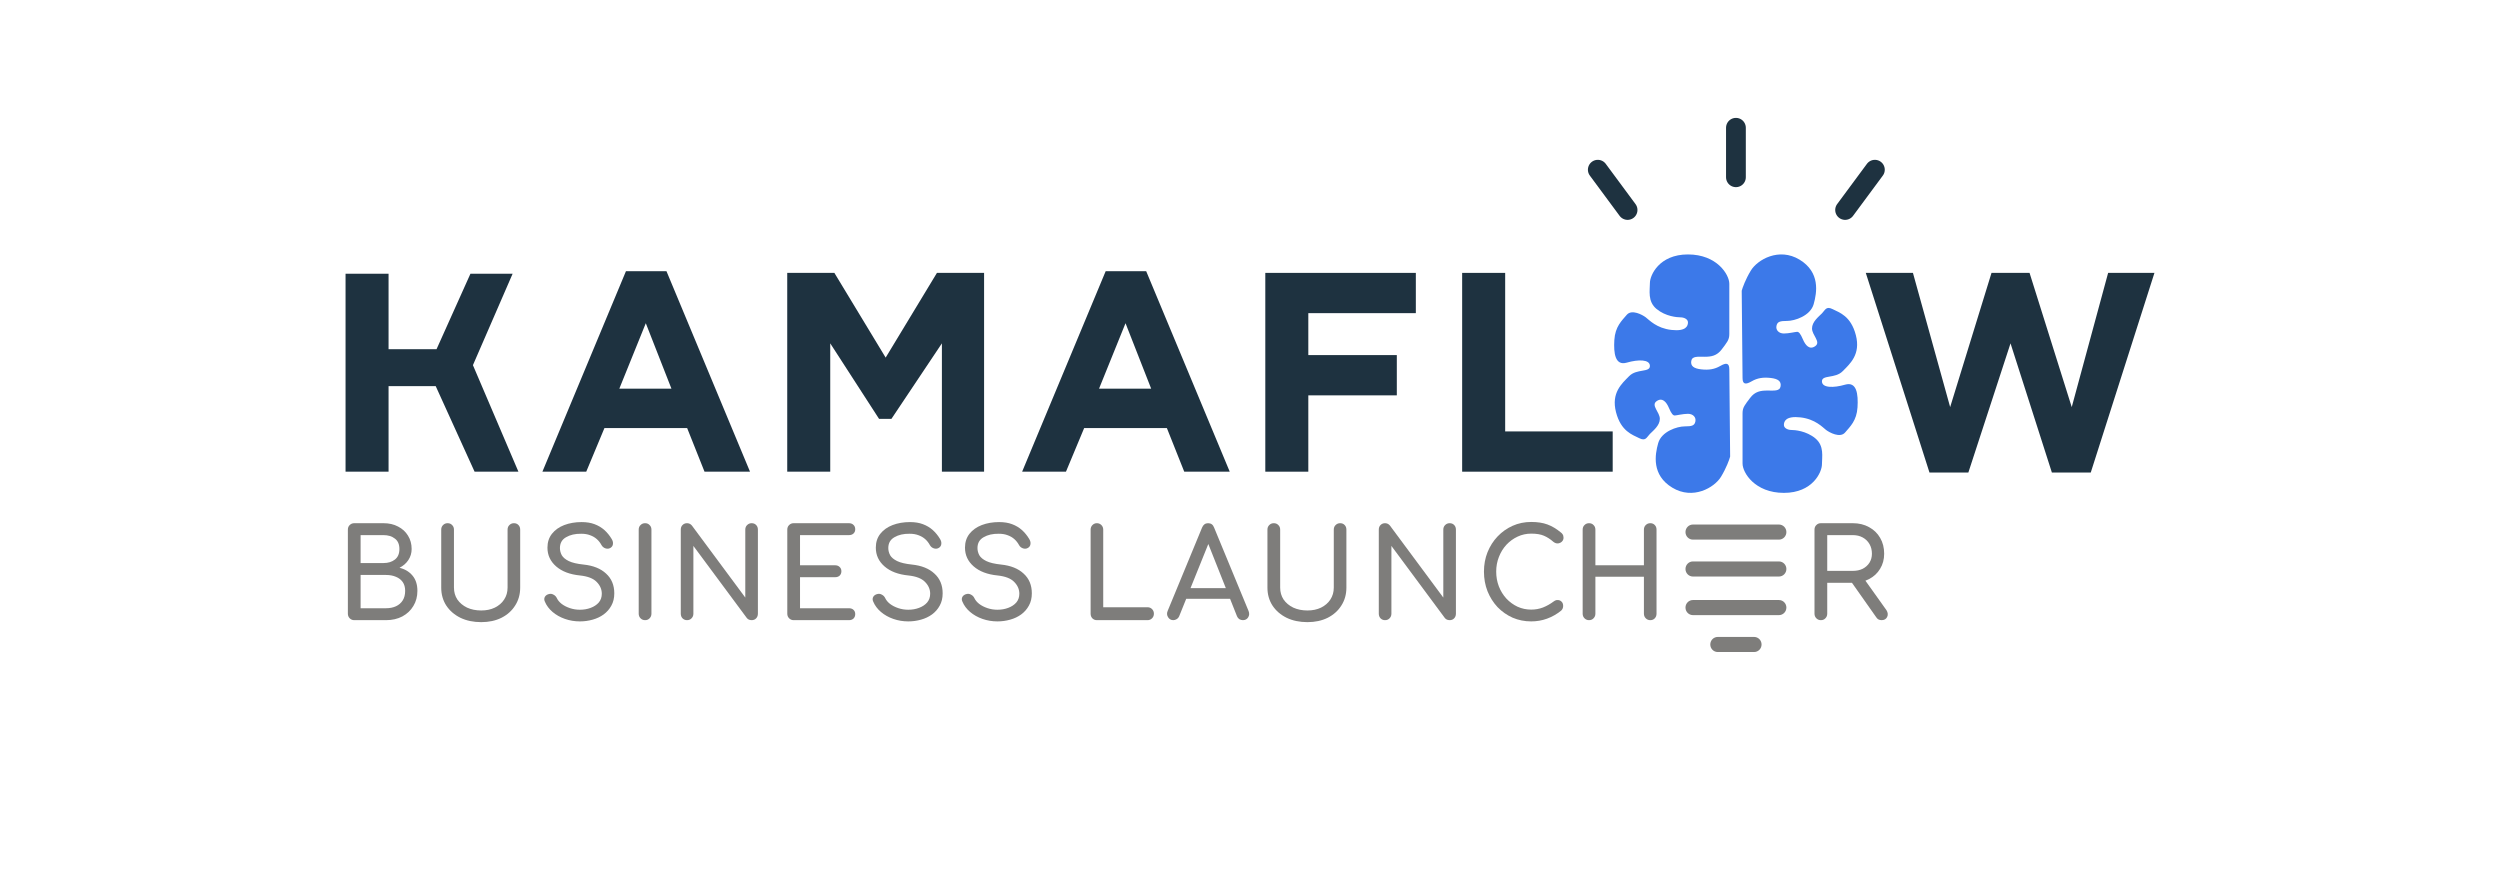 <?xml version="1.0" encoding="UTF-8"?> <svg xmlns="http://www.w3.org/2000/svg" width="1264" height="444" viewBox="0 0 1264 444" fill="none"> <path d="M967.179 137.971H943.342L975.539 238.908H995.198L1016.52 173.596L1037.43 238.908H1057.09L1089.29 137.971H1065.87L1047.47 205.828L1026.14 137.971H1006.91L985.997 205.828L967.179 137.971Z" fill="#1E3240"></path> <path d="M196.457 138.395H174.711V238.484H196.457V195.225H220.293L239.948 238.484H262.112L239.112 184.622L259.185 138.395H237.857L220.712 176.564H196.457V138.395Z" fill="#1E3240"></path> <path fill-rule="evenodd" clip-rule="evenodd" d="M274.24 238.485L316.477 137.123H336.968L379.205 238.485H356.205L347.423 216.431H305.604L296.404 238.485H274.24ZM313.132 196.498H339.478L326.514 163.418L313.132 196.498Z" fill="#1E3240"></path> <path fill-rule="evenodd" clip-rule="evenodd" d="M516.791 238.485L559.026 137.123H579.515L621.755 238.485H598.754L589.972 216.431H548.153L538.952 238.485H516.791ZM555.678 196.498H582.027L569.063 163.418L555.678 196.498Z" fill="#1E3240"></path> <path d="M639.738 238.484V137.971H715.847V158.328H661.484V179.533H706.23V199.891H661.484V238.484H639.738Z" fill="#1E3240"></path> <path d="M739.264 137.971V238.484H815.377V218.127H761.014V137.971H739.264Z" fill="#1E3240"></path> <path d="M874.342 143.484V161.297V168.931C874.342 171.9 873.087 173.172 870.575 176.565C868.068 179.957 865.141 180.382 861.794 180.382C858.451 180.382 855.519 179.957 855.104 182.503C854.684 185.047 856.36 186.319 860.122 186.744C863.885 187.168 866.812 186.744 869.739 185.047C872.666 183.351 874.342 183.351 874.342 186.744C874.342 189.458 874.621 217.279 874.758 230.85C874.342 232.406 872.833 236.618 870.16 241.029C866.812 246.543 855.939 252.904 845.487 246.543C835.03 240.181 836.701 230.002 838.377 224.065C840.048 218.127 847.994 215.583 851.757 215.583C855.519 215.583 856.775 215.159 857.195 213.038C857.611 210.918 855.94 209.221 853.433 209.221C850.921 209.221 847.574 210.07 846.738 210.07C845.902 210.07 845.067 209.221 843.811 206.252C842.56 203.283 840.469 200.739 837.542 202.859C834.615 204.98 839.213 208.373 839.213 211.766C839.213 215.159 835.865 217.703 834.194 219.4C832.523 221.096 832.103 223.217 828.755 221.52C825.413 219.824 819.559 218.127 817.047 208.373C814.541 198.618 819.974 193.953 823.737 190.136C827.505 186.319 834.194 188.44 834.194 185.047C834.194 181.654 828.34 181.654 822.486 183.351C816.632 185.047 815.796 178.685 816.212 171.9C816.632 165.114 819.974 162.145 822.486 159.177C824.993 156.208 830.432 159.177 832.103 160.449C833.774 161.721 837.542 165.962 845.067 166.81C852.592 167.659 853.433 164.69 853.433 162.993C853.433 161.297 851.341 160.449 849.665 160.449C847.994 160.449 842.14 160.025 837.542 156.208C832.938 152.391 834.194 146.877 834.194 143.06C834.194 139.243 838.792 128.641 853.433 128.641C868.068 128.641 874.342 138.819 874.342 143.484Z" fill="#3C79E9"></path> <path d="M881.032 234.355V216.543V208.909C881.032 205.94 882.282 204.668 884.794 201.275C887.301 197.882 890.228 197.458 893.575 197.458C896.923 197.458 899.85 197.882 900.265 195.338C900.685 192.793 899.014 191.52 895.247 191.096C891.484 190.672 888.557 191.096 885.63 192.793C882.703 194.489 881.032 194.489 881.032 191.096C881.032 188.382 880.753 160.56 880.611 146.989C881.032 145.434 882.536 141.221 885.215 136.811C888.557 131.297 899.43 124.936 909.887 131.297C920.339 137.659 918.668 147.837 916.997 153.775C915.321 159.712 907.375 162.257 903.612 162.257C899.85 162.257 898.594 162.681 898.174 164.802C897.758 166.922 899.43 168.619 901.941 168.619C904.448 168.619 907.795 167.771 908.631 167.771C909.467 167.771 910.302 168.619 911.558 171.588C912.814 174.556 914.905 177.101 917.832 174.98C920.76 172.86 916.156 169.467 916.156 166.074C916.156 162.681 919.504 160.136 921.175 158.44C922.846 156.744 923.266 154.623 926.614 156.319C929.956 158.016 935.815 159.712 938.322 169.467C940.834 179.221 935.395 183.886 931.632 187.703C927.87 191.52 921.175 189.4 921.175 192.793C921.175 196.186 927.029 196.186 932.888 194.489C938.742 192.793 939.578 199.155 939.157 205.94C938.742 212.726 935.395 215.694 932.888 218.663C930.376 221.632 924.942 218.663 923.266 217.391C921.595 216.119 917.832 211.878 910.302 211.029C902.777 210.181 901.941 213.15 901.941 214.846C901.941 216.543 904.033 217.391 905.704 217.391C907.375 217.391 913.229 217.815 917.832 221.632C922.431 225.449 921.175 230.963 921.175 234.779C921.175 238.596 916.577 249.199 901.941 249.199C887.301 249.199 881.032 239.02 881.032 234.355Z" fill="#3C79E9"></path> <path d="M932.883 106.164L947.938 85.807" stroke="#1E3240" stroke-width="10" stroke-linecap="round"></path> <path d="M822.901 106.164L807.846 85.807" stroke="#1E3240" stroke-width="10" stroke-linecap="round"></path> <path d="M877.686 89.622V64.6" stroke="#1E3240" stroke-width="10" stroke-linecap="round"></path> <path d="M421.86 137.971H398.023V238.484H419.769V173.596L444.442 211.765H450.715L476.224 173.596V238.484H497.552V137.971H473.715L447.788 180.806L421.86 137.971Z" fill="#1E3240"></path> <path d="M179.102 313.551C178.194 313.551 177.43 313.237 176.812 312.609C176.193 311.982 175.883 311.208 175.883 310.287V267.793C175.883 266.831 176.193 266.057 176.812 265.471C177.43 264.843 178.194 264.529 179.102 264.529H193.894C196.699 264.529 199.154 265.094 201.259 266.224C203.404 267.312 205.075 268.839 206.272 270.806C207.51 272.772 208.128 275.033 208.128 277.585C208.128 279.636 207.571 281.498 206.458 283.171C205.385 284.803 203.899 286.101 202.001 287.063C204.725 287.733 206.912 289.051 208.562 291.018C210.212 292.984 211.038 295.558 211.038 298.738C211.038 301.625 210.357 304.178 208.995 306.396C207.675 308.613 205.818 310.37 203.425 311.668C201.032 312.923 198.288 313.551 195.193 313.551H179.102ZM182.32 307.525H195.193C197.091 307.525 198.762 307.191 200.207 306.521C201.65 305.852 202.785 304.868 203.611 303.571C204.436 302.274 204.848 300.662 204.848 298.738C204.848 296.938 204.436 295.453 203.611 294.281C202.785 293.109 201.65 292.231 200.207 291.645C198.762 291.018 197.091 290.703 195.193 290.703H182.32V307.525ZM182.32 284.678H193.894C196.246 284.678 198.164 284.092 199.65 282.92C201.176 281.748 201.94 279.97 201.94 277.585C201.94 275.2 201.176 273.442 199.65 272.313C198.164 271.141 196.246 270.555 193.894 270.555H182.32V284.678Z" fill="#7E7D7B"></path> <path d="M243.323 314.555C239.362 314.555 235.854 313.823 232.801 312.358C229.748 310.852 227.355 308.781 225.622 306.144C223.93 303.508 223.084 300.495 223.084 297.106V267.793C223.084 266.831 223.393 266.057 224.012 265.471C224.631 264.843 225.395 264.529 226.302 264.529C227.251 264.529 228.014 264.843 228.592 265.471C229.211 266.057 229.52 266.831 229.52 267.793V297.106C229.52 299.365 230.098 301.374 231.253 303.132C232.45 304.847 234.08 306.207 236.143 307.211C238.247 308.174 240.641 308.655 243.323 308.655C245.922 308.655 248.212 308.174 250.193 307.211C252.214 306.207 253.782 304.847 254.896 303.132C256.052 301.374 256.629 299.365 256.629 297.106V267.793C256.629 266.831 256.939 266.057 257.558 265.471C258.177 264.843 258.94 264.529 259.848 264.529C260.797 264.529 261.56 264.843 262.138 265.471C262.715 266.057 263.004 266.831 263.004 267.793V297.106C263.004 300.495 262.158 303.508 260.467 306.144C258.816 308.781 256.506 310.852 253.534 312.358C250.564 313.823 247.16 314.555 243.323 314.555Z" fill="#7E7D7B"></path> <path d="M293.192 314.179C290.551 314.179 288.034 313.761 285.642 312.924C283.248 312.087 281.165 310.915 279.391 309.409C277.616 307.902 276.317 306.166 275.491 304.199C275.078 303.32 275.078 302.504 275.491 301.751C275.945 300.998 276.688 300.517 277.719 300.308C278.462 300.14 279.184 300.266 279.885 300.684C280.628 301.061 281.185 301.646 281.556 302.442C282.052 303.488 282.856 304.45 283.971 305.329C285.126 306.208 286.508 306.919 288.117 307.463C289.726 308.007 291.418 308.279 293.192 308.279C295.173 308.279 296.988 307.965 298.639 307.337C300.331 306.71 301.692 305.81 302.723 304.639C303.755 303.425 304.271 301.94 304.271 300.182C304.271 297.964 303.405 295.976 301.672 294.219C299.98 292.461 297.174 291.373 293.254 290.955C288.138 290.453 284.115 288.926 281.185 286.373C278.256 283.82 276.791 280.661 276.791 276.895C276.791 274.133 277.554 271.79 279.081 269.865C280.607 267.94 282.671 266.476 285.27 265.471C287.911 264.467 290.841 263.965 294.059 263.965C296.576 263.965 298.763 264.321 300.619 265.032C302.517 265.743 304.168 266.727 305.57 267.982C306.974 269.237 308.191 270.723 309.222 272.439C309.8 273.359 310.027 274.238 309.903 275.075C309.821 275.87 309.429 276.497 308.727 276.958C307.943 277.46 307.097 277.565 306.19 277.272C305.282 276.979 304.601 276.435 304.147 275.64C303.487 274.426 302.682 273.401 301.733 272.564C300.784 271.727 299.67 271.079 298.391 270.618C297.112 270.116 295.606 269.865 293.873 269.865C290.82 269.823 288.261 270.409 286.199 271.623C284.136 272.794 283.104 274.615 283.104 277.083C283.104 278.339 283.413 279.552 284.032 280.724C284.693 281.854 285.869 282.837 287.56 283.674C289.293 284.511 291.769 285.097 294.987 285.432C299.897 285.934 303.714 287.461 306.437 290.014C309.201 292.524 310.584 295.851 310.584 299.993C310.584 302.379 310.089 304.45 309.099 306.208C308.15 307.965 306.85 309.451 305.199 310.664C303.59 311.836 301.733 312.715 299.629 313.301C297.566 313.886 295.42 314.179 293.192 314.179Z" fill="#7E7D7B"></path> <path d="M326.148 313.551C325.24 313.551 324.477 313.237 323.858 312.609C323.239 311.982 322.93 311.208 322.93 310.287V267.793C322.93 266.831 323.239 266.057 323.858 265.471C324.477 264.843 325.24 264.529 326.148 264.529C327.097 264.529 327.861 264.843 328.438 265.471C329.057 266.057 329.367 266.831 329.367 267.793V310.287C329.367 311.208 329.057 311.982 328.438 312.609C327.861 313.237 327.097 313.551 326.148 313.551Z" fill="#7E7D7B"></path> <path d="M347.358 313.551C346.45 313.551 345.687 313.237 345.068 312.609C344.49 311.982 344.201 311.208 344.201 310.287V267.793C344.201 266.831 344.49 266.057 345.068 265.471C345.687 264.843 346.45 264.529 347.358 264.529C348.348 264.529 349.174 264.927 349.833 265.722L376.819 302.127V267.793C376.819 266.831 377.128 266.057 377.747 265.471C378.366 264.843 379.129 264.529 380.037 264.529C380.986 264.529 381.749 264.843 382.327 265.471C382.905 266.057 383.193 266.831 383.193 267.793V310.287C383.193 311.208 382.905 311.982 382.327 312.609C381.749 313.237 380.986 313.551 380.037 313.551C379.624 313.551 379.17 313.467 378.675 313.3C378.221 313.091 377.85 312.798 377.561 312.421L350.576 276.016V310.287C350.576 311.208 350.267 311.982 349.648 312.609C349.07 313.237 348.307 313.551 347.358 313.551Z" fill="#7E7D7B"></path> <path d="M401.271 313.551C400.363 313.551 399.6 313.237 398.981 312.609C398.362 311.982 398.053 311.208 398.053 310.287V267.793C398.053 266.831 398.362 266.057 398.981 265.471C399.6 264.843 400.363 264.529 401.271 264.529H429.246C430.195 264.529 430.958 264.822 431.536 265.408C432.114 265.952 432.403 266.684 432.403 267.605C432.403 268.484 432.114 269.195 431.536 269.739C430.958 270.283 430.195 270.555 429.246 270.555H404.489V285.807H422.252C423.201 285.807 423.965 286.101 424.542 286.686C425.12 287.23 425.409 287.942 425.409 288.821C425.409 289.699 425.12 290.432 424.542 291.018C423.965 291.562 423.201 291.833 422.252 291.833H404.489V307.525H429.246C430.195 307.525 430.958 307.797 431.536 308.341C432.114 308.885 432.403 309.597 432.403 310.475C432.403 311.396 432.114 312.149 431.536 312.735C430.958 313.279 430.195 313.551 429.246 313.551H401.271Z" fill="#7E7D7B"></path> <path d="M459.214 314.179C456.573 314.179 454.056 313.761 451.663 312.924C449.269 312.087 447.186 310.915 445.412 309.409C443.638 307.902 442.338 306.166 441.513 304.199C441.1 303.32 441.1 302.504 441.513 301.751C441.966 300.998 442.709 300.517 443.74 300.308C444.483 300.14 445.205 300.266 445.907 300.684C446.65 301.061 447.207 301.646 447.578 302.442C448.073 303.488 448.877 304.45 449.991 305.329C451.147 306.208 452.529 306.919 454.138 307.463C455.747 308.007 457.439 308.279 459.214 308.279C461.194 308.279 463.01 307.965 464.66 307.337C466.352 306.71 467.713 305.81 468.745 304.639C469.776 303.425 470.292 301.94 470.292 300.182C470.292 297.964 469.425 295.976 467.693 294.219C466.001 292.461 463.195 291.373 459.276 290.955C454.159 290.453 450.136 288.926 447.207 286.373C444.277 283.82 442.812 280.661 442.812 276.895C442.812 274.133 443.576 271.79 445.102 269.865C446.629 267.94 448.692 266.476 451.291 265.471C453.932 264.467 456.861 263.965 460.08 263.965C462.597 263.965 464.784 264.321 466.641 265.032C468.539 265.743 470.189 266.727 471.592 267.982C472.995 269.237 474.212 270.723 475.244 272.439C475.821 273.359 476.048 274.238 475.924 275.075C475.842 275.87 475.45 276.497 474.748 276.958C473.964 277.46 473.119 277.565 472.211 277.272C471.303 276.979 470.622 276.435 470.168 275.64C469.508 274.426 468.704 273.401 467.755 272.564C466.806 271.727 465.692 271.079 464.413 270.618C463.133 270.116 461.627 269.865 459.894 269.865C456.841 269.823 454.283 270.409 452.22 271.623C450.157 272.794 449.125 274.615 449.125 277.083C449.125 278.339 449.434 279.552 450.054 280.724C450.714 281.854 451.89 282.837 453.581 283.674C455.314 284.511 457.79 285.097 461.008 285.432C465.919 285.934 469.735 287.461 472.458 290.014C475.223 292.524 476.605 295.851 476.605 299.993C476.605 302.379 476.11 304.45 475.12 306.208C474.171 307.965 472.871 309.451 471.221 310.664C469.611 311.836 467.755 312.715 465.65 313.301C463.587 313.886 461.441 314.179 459.214 314.179Z" fill="#7E7D7B"></path> <path d="M504.3 314.179C501.659 314.179 499.142 313.761 496.749 312.924C494.355 312.087 492.272 310.915 490.497 309.409C488.723 307.902 487.424 306.166 486.599 304.199C486.186 303.32 486.186 302.504 486.599 301.751C487.052 300.998 487.795 300.517 488.826 300.308C489.569 300.14 490.291 300.266 490.993 300.684C491.736 301.061 492.293 301.646 492.664 302.442C493.159 303.488 493.963 304.45 495.077 305.329C496.233 306.208 497.615 306.919 499.224 307.463C500.833 308.007 502.525 308.279 504.3 308.279C506.28 308.279 508.096 307.965 509.747 307.337C511.438 306.71 512.8 305.81 513.833 304.639C514.861 303.425 515.378 301.94 515.378 300.182C515.378 297.964 514.512 295.976 512.78 294.219C511.089 292.461 508.283 291.373 504.361 290.955C499.245 290.453 495.222 288.926 492.293 286.373C489.363 283.82 487.898 280.661 487.898 276.895C487.898 274.133 488.662 271.79 490.188 269.865C491.715 267.94 493.778 266.476 496.377 265.471C499.018 264.467 501.947 263.965 505.166 263.965C507.68 263.965 509.868 264.321 511.727 265.032C513.626 265.743 515.277 266.727 516.679 267.982C518.082 269.237 519.298 270.723 520.331 272.439C520.908 273.359 521.136 274.238 521.009 275.075C520.928 275.87 520.538 276.497 519.834 276.958C519.049 277.46 518.204 277.565 517.297 277.272C516.391 276.979 515.707 276.435 515.256 275.64C514.593 274.426 513.788 273.401 512.841 272.564C511.894 271.727 510.78 271.079 509.498 270.618C508.217 270.116 506.713 269.865 504.98 269.865C501.927 269.823 499.369 270.409 497.306 271.623C495.243 272.794 494.211 274.615 494.211 277.083C494.211 278.339 494.52 279.552 495.14 280.724C495.8 281.854 496.975 282.837 498.667 283.674C500.4 284.511 502.876 285.097 506.094 285.432C511.003 285.934 514.821 287.461 517.545 290.014C520.31 292.524 521.693 295.851 521.693 299.993C521.693 302.379 521.197 304.45 520.204 306.208C519.257 307.965 517.956 309.451 516.305 310.664C514.699 311.836 512.841 312.715 510.734 313.301C508.673 313.886 506.526 314.179 504.3 314.179Z" fill="#7E7D7B"></path> <path d="M554.569 313.551C553.663 313.551 552.898 313.237 552.28 312.609C551.703 311.982 551.414 311.208 551.414 310.287V267.793C551.414 266.872 551.723 266.098 552.341 265.471C552.964 264.843 553.703 264.529 554.569 264.529C555.481 264.529 556.24 264.843 556.863 265.471C557.481 266.098 557.79 266.872 557.79 267.793V307.023H580.193C581.1 307.023 581.864 307.337 582.482 307.964C583.105 308.592 583.414 309.366 583.414 310.287C583.414 311.208 583.105 311.982 582.482 312.609C581.864 313.237 581.1 313.551 580.193 313.551H554.569Z" fill="#7E7D7B"></path> <path d="M593.23 313.551C592.075 313.551 591.189 313.049 590.571 312.044C589.948 311.04 589.888 309.973 590.384 308.843L607.774 266.726C608.392 265.261 609.405 264.529 610.807 264.529C612.291 264.529 613.304 265.261 613.841 266.726L631.292 308.969C631.748 310.14 631.666 311.208 631.049 312.17C630.466 313.09 629.58 313.551 628.385 313.551C627.767 313.551 627.17 313.384 626.592 313.049C626.055 312.672 625.66 312.17 625.412 311.543L610.063 272.877H611.8L596.203 311.543C595.914 312.212 595.478 312.714 594.901 313.049C594.364 313.384 593.807 313.551 593.23 313.551ZM596.512 302.755L598.988 297.357H623.25L625.721 302.755H596.512Z" fill="#7E7D7B"></path> <path d="M661.053 314.555C657.092 314.555 653.583 313.823 650.534 312.358C647.481 310.852 645.085 308.781 643.354 306.144C641.662 303.508 640.816 300.495 640.816 297.106V267.793C640.816 266.831 641.125 266.057 641.743 265.471C642.361 264.843 643.126 264.529 644.032 264.529C644.984 264.529 645.744 264.843 646.321 265.471C646.944 266.057 647.253 266.831 647.253 267.793V297.106C647.253 299.365 647.83 301.374 648.985 303.132C650.18 304.847 651.811 306.207 653.877 307.211C655.978 308.174 658.374 308.655 661.053 308.655C663.655 308.655 665.944 308.174 667.925 307.211C669.945 306.207 671.515 304.847 672.629 303.132C673.784 301.374 674.361 299.365 674.361 297.106V267.793C674.361 266.831 674.67 266.057 675.288 265.471C675.906 264.843 676.67 264.529 677.577 264.529C678.529 264.529 679.293 264.843 679.871 265.471C680.448 266.057 680.737 266.831 680.737 267.793V297.106C680.737 300.495 679.891 303.508 678.2 306.144C676.549 308.781 674.234 310.852 671.267 312.358C668.294 313.823 664.891 314.555 661.053 314.555Z" fill="#7E7D7B"></path> <path d="M700.274 313.551C699.368 313.551 698.603 313.237 697.985 312.609C697.408 311.982 697.119 311.208 697.119 310.287V267.793C697.119 266.831 697.408 266.057 697.985 265.471C698.603 264.843 699.368 264.529 700.274 264.529C701.267 264.529 702.092 264.927 702.75 265.722L729.737 302.127V267.793C729.737 266.831 730.046 266.057 730.664 265.471C731.282 264.843 732.046 264.529 732.953 264.529C733.905 264.529 734.669 264.843 735.247 265.471C735.824 266.057 736.113 266.831 736.113 267.793V310.287C736.113 311.208 735.824 311.982 735.247 312.609C734.669 313.237 733.905 313.551 732.953 313.551C732.543 313.551 732.087 313.467 731.596 313.3C731.14 313.09 730.77 312.798 730.481 312.421L703.495 276.016V310.287C703.495 311.208 703.186 311.982 702.568 312.609C701.991 313.237 701.226 313.551 700.274 313.551Z" fill="#7E7D7B"></path> <path d="M774.18 314.179C770.837 314.179 767.703 313.551 764.77 312.296C761.884 310.999 759.347 309.221 757.159 306.961C755.012 304.66 753.321 301.981 752.085 298.927C750.89 295.872 750.287 292.566 750.287 289.009C750.287 285.494 750.89 282.23 752.085 279.217C753.321 276.163 755.012 273.506 757.159 271.246C759.347 268.944 761.884 267.145 764.77 265.848C767.662 264.551 770.797 263.902 774.18 263.902C777.355 263.902 780.079 264.321 782.348 265.157C784.662 265.994 786.971 267.375 789.281 269.3C789.61 269.551 789.858 269.823 790.025 270.116C790.233 270.367 790.354 270.639 790.395 270.932C790.476 271.183 790.521 271.497 790.521 271.874C790.521 272.669 790.233 273.338 789.65 273.882C789.119 274.385 788.455 274.677 787.67 274.761C786.89 274.803 786.126 274.531 785.381 273.945C783.857 272.606 782.267 271.581 780.616 270.869C779.006 270.158 776.864 269.803 774.18 269.803C771.744 269.803 769.455 270.304 767.308 271.309C765.165 272.313 763.266 273.694 761.616 275.451C760.005 277.209 758.749 279.259 757.843 281.603C756.931 283.904 756.481 286.373 756.481 289.009C756.481 291.687 756.931 294.198 757.843 296.541C758.749 298.843 760.005 300.872 761.616 302.63C763.266 304.387 765.165 305.768 767.308 306.772C769.455 307.735 771.744 308.216 774.18 308.216C776.286 308.216 778.266 307.86 780.12 307.149C782.019 306.396 783.837 305.371 785.569 304.074C786.313 303.53 787.032 303.299 787.736 303.383C788.476 303.425 789.093 303.718 789.59 304.262C790.086 304.764 790.334 305.475 790.334 306.396C790.334 306.814 790.253 307.233 790.086 307.651C789.919 308.028 789.676 308.383 789.341 308.718C787.113 310.518 784.723 311.878 782.166 312.798C779.649 313.719 776.985 314.179 774.18 314.179Z" fill="#7E7D7B"></path> <path d="M803.409 313.551C802.503 313.551 801.738 313.237 801.12 312.609C800.502 311.982 800.193 311.208 800.193 310.287V267.793C800.193 266.831 800.502 266.057 801.12 265.471C801.738 264.843 802.503 264.529 803.409 264.529C804.356 264.529 805.121 264.843 805.698 265.471C806.316 266.057 806.63 266.831 806.63 267.793V285.807H831.165V267.793C831.165 266.831 831.474 266.057 832.092 265.471C832.71 264.843 833.475 264.529 834.381 264.529C835.333 264.529 836.093 264.843 836.67 265.471C837.247 266.057 837.541 266.831 837.541 267.793V310.287C837.541 311.208 837.247 311.982 836.67 312.609C836.093 313.237 835.333 313.551 834.381 313.551C833.475 313.551 832.71 313.237 832.092 312.609C831.474 311.982 831.165 311.208 831.165 310.287V291.582H806.63V310.287C806.63 311.208 806.316 311.982 805.698 312.609C805.121 313.237 804.356 313.551 803.409 313.551Z" fill="#7E7D7B"></path> <path d="M920.633 313.551C919.721 313.551 918.962 313.237 918.339 312.609C917.721 311.982 917.412 311.208 917.412 310.287V267.793C917.412 266.831 917.721 266.057 918.339 265.471C918.962 264.843 919.721 264.529 920.633 264.529H936.792C939.887 264.529 942.626 265.199 945.022 266.538C947.417 267.835 949.27 269.634 950.592 271.936C951.954 274.237 952.633 276.916 952.633 279.97C952.633 282.816 951.954 285.348 950.592 287.565C949.27 289.783 947.417 291.519 945.022 292.775C942.626 294.03 939.887 294.658 936.792 294.658H923.849V310.287C923.849 311.208 923.54 311.982 922.922 312.609C922.345 313.237 921.58 313.551 920.633 313.551ZM951.337 313.551C950.759 313.551 950.222 313.426 949.726 313.174C949.27 312.923 948.88 312.526 948.551 311.982L935.734 293.779L941.988 291.959L953.808 308.53C954.552 309.743 954.659 310.894 954.122 311.982C953.585 313.028 952.653 313.551 951.337 313.551ZM923.849 288.632H936.792C938.686 288.632 940.358 288.277 941.801 287.565C943.249 286.812 944.384 285.787 945.209 284.489C946.034 283.151 946.445 281.644 946.445 279.97C946.445 278.129 946.034 276.497 945.209 275.075C944.384 273.652 943.249 272.543 941.801 271.748C940.358 270.952 938.686 270.555 936.792 270.555H923.849V288.632Z" fill="#7E7D7B"></path> <path d="M899.426 265.203H855.948C853.866 265.203 852.178 266.912 852.178 269.02C852.178 271.128 853.866 272.837 855.948 272.837H899.426C901.509 272.837 903.197 271.128 903.197 269.02C903.197 266.912 901.509 265.203 899.426 265.203Z" fill="#7E7D7B"></path> <path d="M899.426 283.863H855.948C853.866 283.863 852.178 285.572 852.178 287.68C852.178 289.788 853.866 291.497 855.948 291.497H899.426C901.509 291.497 903.197 289.788 903.197 287.68C903.197 285.572 901.509 283.863 899.426 283.863Z" fill="#7E7D7B"></path> <path d="M899.426 303.373H855.948C853.866 303.373 852.178 305.082 852.178 307.19C852.178 309.298 853.866 311.007 855.948 311.007H899.426C901.509 311.007 903.197 309.298 903.197 307.19C903.197 305.082 901.509 303.373 899.426 303.373Z" fill="#7E7D7B"></path> <path d="M886.878 322.033H868.491C866.409 322.033 864.721 323.742 864.721 325.85C864.721 327.958 866.409 329.667 868.491 329.667H886.878C888.96 329.667 890.648 327.958 890.648 325.85C890.648 323.742 888.96 322.033 886.878 322.033Z" fill="#7E7D7B"></path> </svg> 